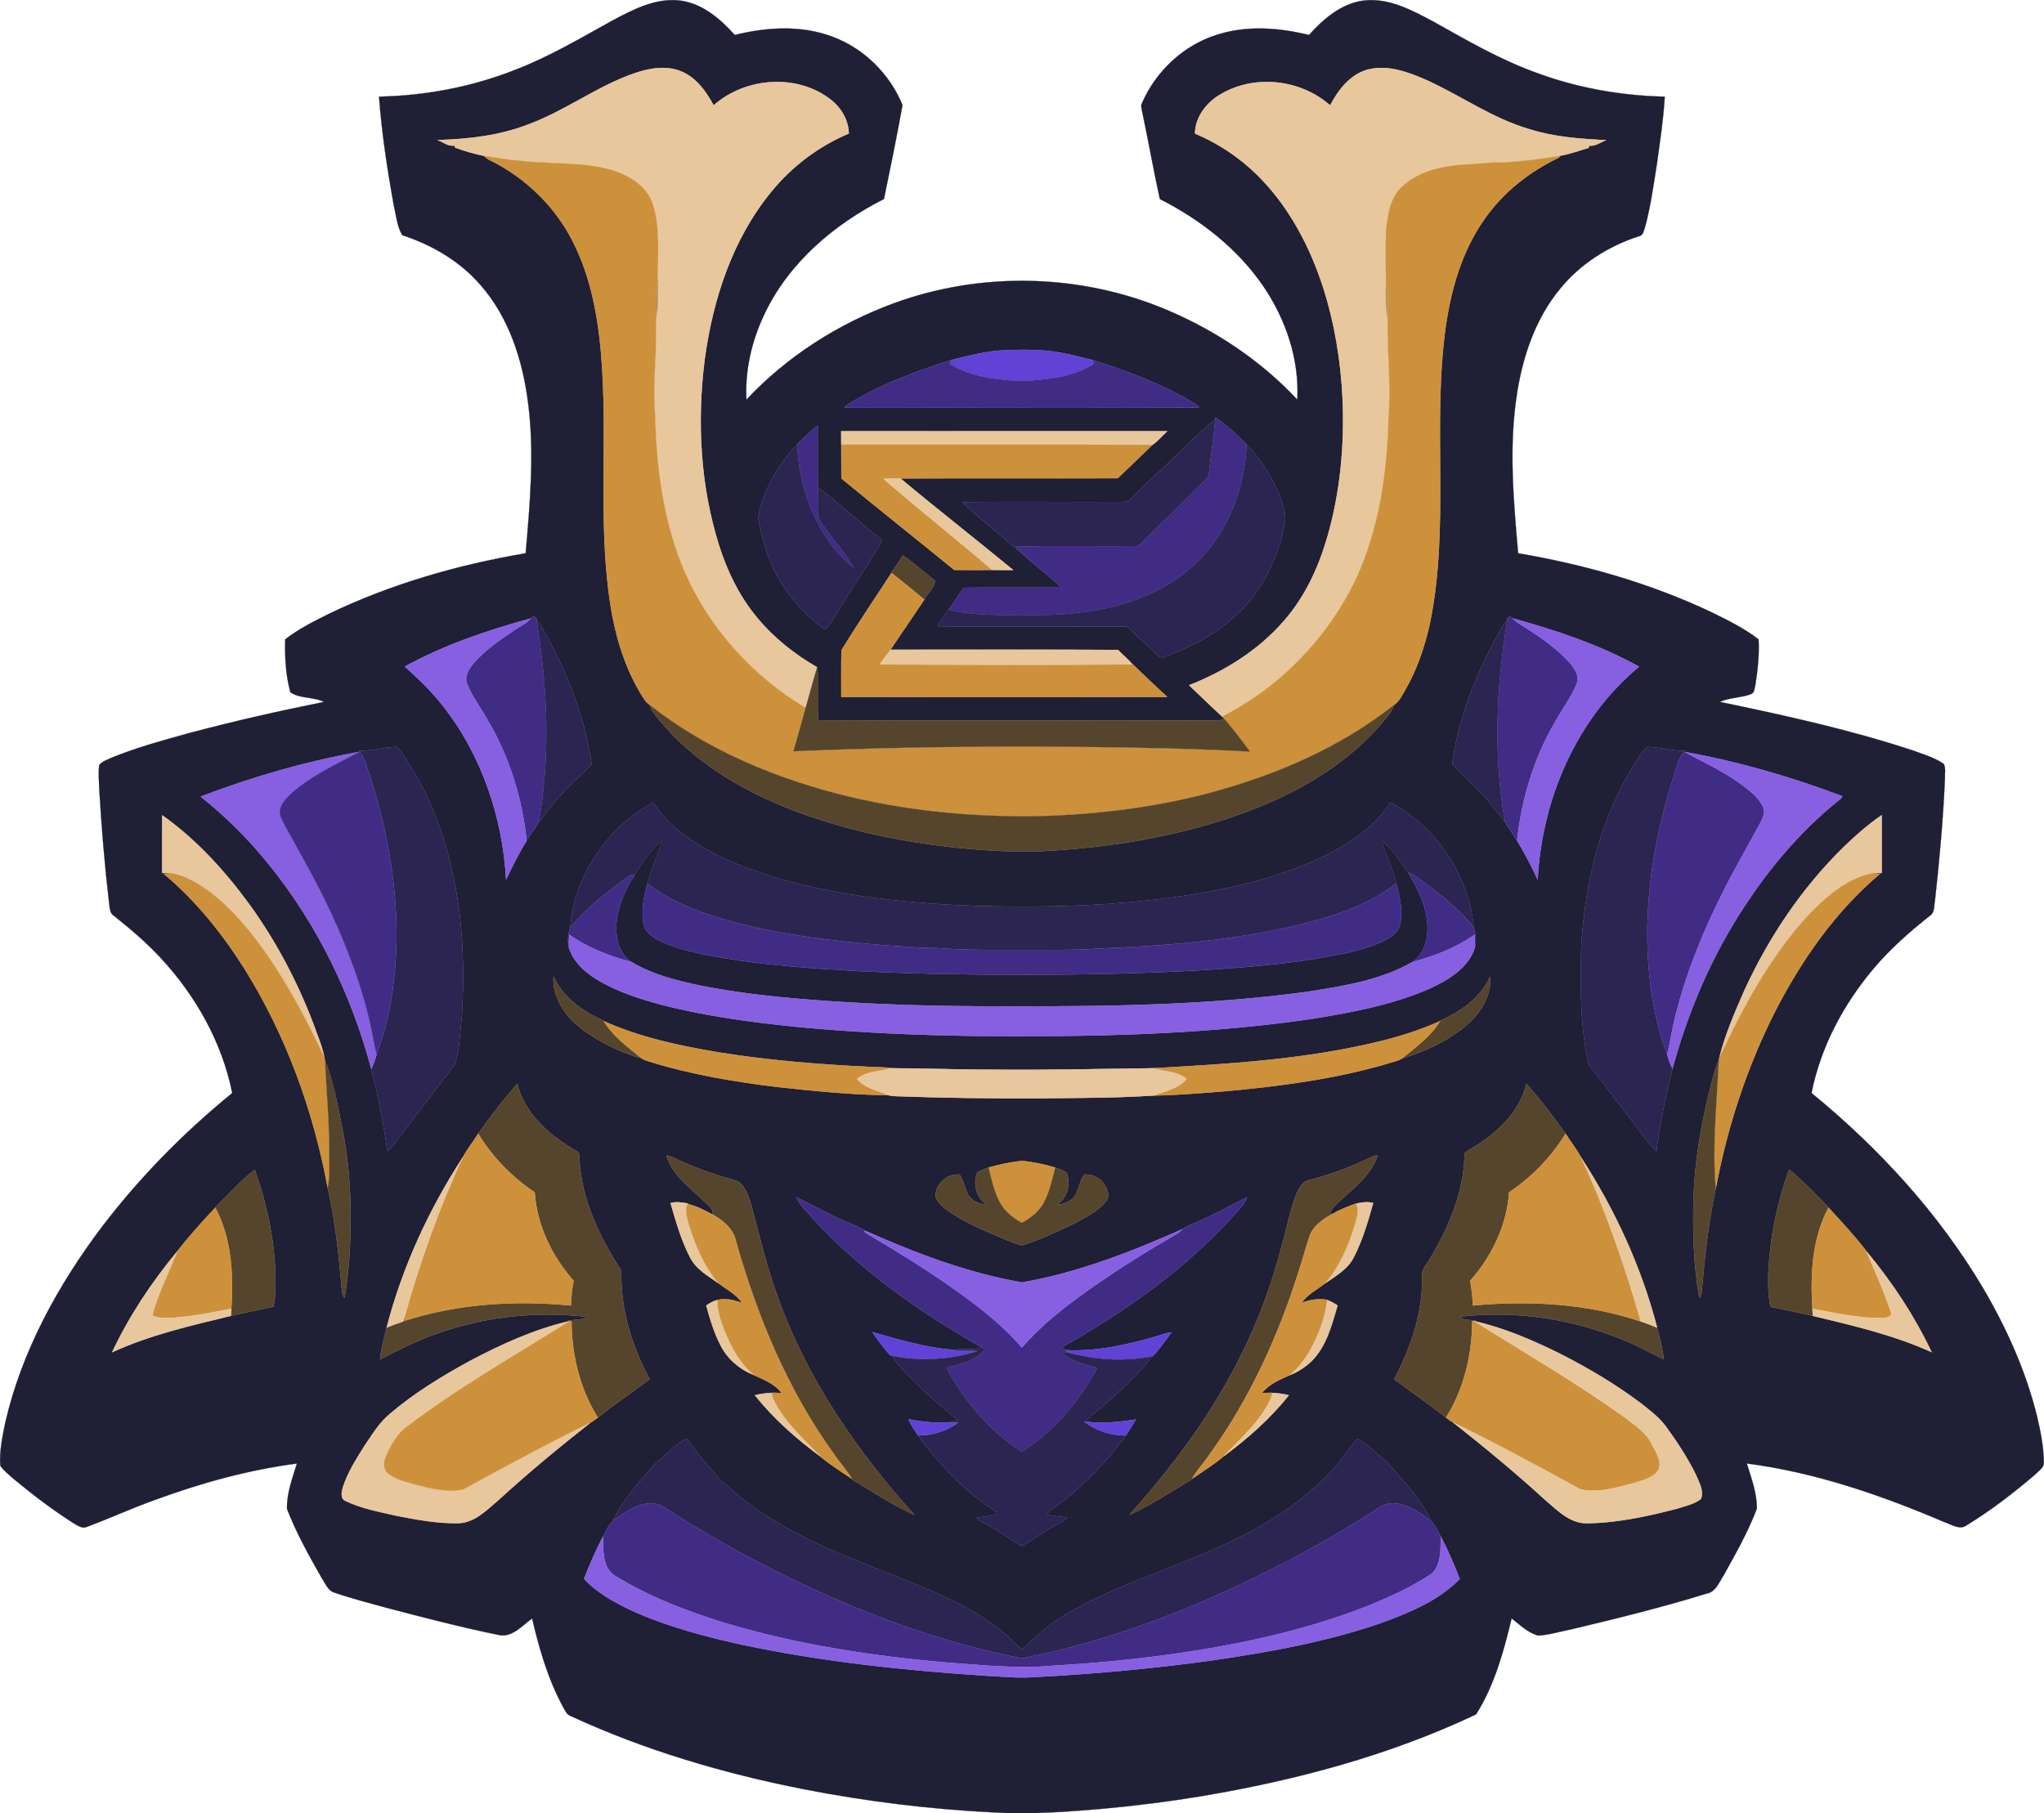 <?xml version="1.0" encoding="utf-8"?>
<!-- Generator: Adobe Illustrator 21.0.0, SVG Export Plug-In . SVG Version: 6.00 Build 0)  -->
<svg version="1.1" id="Layer_1" xmlns="http://www.w3.org/2000/svg" xmlns:xlink="http://www.w3.org/1999/xlink" x="0px" y="0px"
	 viewBox="0 0 994.072 882.082" style="enable-background:new 0 0 994.072 882.082;" xml:space="preserve">
<style type="text/css">
	.st0{fill:#1F1F35;stroke:#1F1F35;stroke-width:0.094;}
	.st1{fill:#E8C79C;stroke:#E8C79C;stroke-width:0.094;}
	.st2{fill:#CD913B;stroke:#CD913B;stroke-width:0.094;}
	.st3{fill:#B78D57;stroke:#B78D57;stroke-width:0.094;}
	.st4{fill:#B8905B;stroke:#B8905B;stroke-width:0.094;}
	.st5{fill:#6142D6;stroke:#6142D6;stroke-width:0.094;}
	.st6{fill:#412C85;stroke:#412C85;stroke-width:0.094;}
	.st7{fill:#2C2451;stroke:#2C2451;stroke-width:0.094;}
	.st8{fill:#56452D;stroke:#56452D;stroke-width:0.094;}
	.st9{fill:#875FE1;stroke:#875FE1;stroke-width:0.094;}
</style>
<path class="st0" d="M297.981,9.902c9.86-5.22,20.51-10.8,32.03-9.72c11.15,1.12,20.15,8.81,27.35,16.83
	c15.58-3.86,32.49-4.9,47.73,0.93c15.24,5.72,27.73,18.16,33.83,33.2c-2.75,15.25-5.87,30.49-9.01,45.67
	c-24.3,12.3-46.33,31.04-58.13,55.99c-6.13,12.91-9.53,27.27-8.76,41.59c19.69-20.99,44.61-36.9,71.57-46.82
	c42.54-15.64,90.92-14.52,132.68,3.09c23.88,10.05,45.95,24.77,63.66,43.74c1.03-19.5-5.52-38.91-16.39-54.95
	c-12.55-18.48-30.69-32.58-50.47-42.63c-3.11-14.18-5.62-28.51-8.63-42.72c-0.17-1.24-0.74-2.6-0.11-3.8
	c6.76-15.65,20.31-28.42,36.7-33.45c14.44-4.62,30.04-3.39,44.57,0.16c7.19-8,16.16-15.68,27.28-16.82
	c11.85-1.13,22.75,4.75,32.87,10.12c16.04,8.95,31.99,18.31,49.3,24.66c20.28,7.68,41.91,11.56,63.58,12.05
	c-0.64,11.06-2.34,22.02-3.85,32.99c-1.59,10.03-2.97,20.12-5.58,29.95c-0.69,1.81-0.87,4.64-3.25,5
	c-14.82,4.82-28.53,13.52-38.36,25.69c-11.74,14.28-17.87,32.31-20.74,50.36c-4.16,25.89-1.79,52.18,0.47,78.13
	c32.37,5.47,64.27,14.59,94,28.64c7.91,3.9,15.93,7.8,22.94,13.23c0.41,7.43-0.42,14.89-1.56,22.22c-0.45,1.51-0.32,3.71-2.04,4.41
	c-4.92,1.87-10.41,1.63-15.24,3.79c31.82,6.62,63.67,13.6,94.54,23.85c4.91,1.85,10.12,3.31,14.43,6.39
	c1.01,2.24,0.37,4.91,0.5,7.33c-0.88,19.7-2.64,39.36-4.83,58.96c-0.55,2.55,0.02,5.92-2.52,7.54c-9.81,7.78-19.28,16.08-27.36,25.7
	c-14.65,17.34-25.72,38.15-30.16,60.5c32.71,26.77,61.79,58.45,83.42,94.89c11.39,19.38,20.73,40.13,26.16,62
	c1.76,7.37,3.26,14.88,3.39,22.49c0.37,2.74-2.37,4.25-3.97,6c-10.51,9.02-21.55,17.52-33.36,24.78c-3.47,2.71-7.46-0.25-10.95-1.39
	c-30.8-13.15-62.81-24.22-96.16-28.55c2.21,7.16,4.97,14.44,4.86,22.02c-4.28,11.3-10.29,21.88-16.15,32.42
	c-2.24,3.38-3.8,8.12-8.35,8.87c-21.73,6.74-43.85,12.14-65.96,17.42c-5.3,1.01-10.51,2.7-15.91,2.99
	c-5.03-1.41-8.86-5.23-12.87-8.37c-3.87,16.13-8.36,32.57-17.31,46.71c-42.28,20.01-87.94,32.15-133.96,39.84
	c-15.56,2.58-31.22,4.54-46.92,6c-17.65,1.51-35.39,2.87-53.1,1.87c-31.18-1.52-62.25-5.33-92.89-11.3
	c-39.02-7.68-77.5-18.97-113.64-35.72c-1.93-0.69-2.54-2.84-3.57-4.39c-7.23-13.42-11.57-28.2-14.98-42.99
	c-4.94,3.51-9.93,9.76-16.69,7.95c-18.19-3.71-36.17-8.42-54.12-13.12c-8.36-2.33-16.79-4.45-25-7.27c-3.5-0.83-4.71-4.58-6.54-7.22
	c-6.18-10.91-12.39-21.92-16.88-33.64c-0.16-7.6,2.63-14.89,4.84-22.06c-23.54,3.09-46.55,9.45-68.8,17.63
	c-11.21,3.99-22.04,8.97-33.19,13.12c-2.54,1.24-4.88-0.76-7-1.92c-10.06-6.47-19.62-13.71-28.8-21.35c-2.28-2-4.72-3.91-6.47-6.39
	c-0.52-7.03,1.01-14.05,2.39-20.91c8.03-34.92,25.66-66.96,47.1-95.4c18.39-24.1,39.81-45.86,63.3-65
	c-4.92-24.67-17.81-47.45-34.87-65.8c-6.92-7.47-14.7-14.07-22.65-20.41c-2.27-1.36-1.99-4.2-2.39-6.45
	c-2.13-18.25-3.67-36.57-4.74-54.91c-0.13-3.97-0.53-7.97-0.05-11.92c1.43-1.94,3.98-2.62,6.06-3.65
	c11.93-4.85,24.37-8.29,36.76-11.71c21.98-5.9,44.19-10.91,66.49-15.41c-5.11-2.58-11.61-1.47-16.33-4.67
	c-2.27-8.33-2.78-17.16-2.51-25.77c6.4-5.01,13.73-8.64,20.95-12.27c30.28-14.62,62.9-23.98,95.99-29.61
	c2.08-24.29,4.34-48.81,1.18-73.1c-2.62-20.68-9.25-41.65-23.26-57.51c-9.97-11.53-23.55-19.4-37.92-24.11
	c-2.62-4.37-2.98-9.72-4.18-14.6c-3.11-17.48-5.84-35.07-7.14-52.79c22.74-0.5,45.43-4.78,66.58-13.2
	C267.381,27.462,282.581,18.422,297.981,9.902 M308.921,35.502c-18.27,6.23-33.82,18.31-51.9,24.99
	c-14.07,5.5-29.24,7.19-44.23,7.63c2.69,1,5.22,3.22,8.24,2.67c0.08,0.26,0.25,0.78,0.33,1.04c4.51,1.62,9.13,2.98,13.82,3.97
	c0.6,0.45,1.79,1.35,2.39,1.79c18.36,8.83,33.68,23.93,42.25,42.46c8.86,18.68,11.84,39.48,13.06,59.93
	c2.43,39.67-2.31,79.8,4.82,119.14c2.76,14.57,7.62,28.93,15.81,41.38c0.64,0.98,1.55,1.73,2.47,2.44c0.64,2.71,2.63,4.74,4.29,6.87
	c18.41,22.66,44.85,37.23,72.04,46.8c22.82,7.99,46.66,12.84,70.66,15.53c16.63,1.75,33.38,2.8,50.09,1.57
	c25.3-1.65,50.53-5.62,74.9-12.72c30.42-8.89,60.5-23.02,82.07-46.86c2.84-3.55,6.49-6.76,7.95-11.19c2.45-1.66,3.7-4.43,5.19-6.88
	c5.93-10.2,9.79-21.5,12.29-33c9.7-47.49,0.97-96.31,7.65-144.1c2.6-18.34,7.92-36.72,18.63-52.05
	c9.09-13.21,22.07-23.44,36.5-30.28l0.51-0.83c4.73-0.92,9.31-2.46,13.9-3.91c0.08-0.26,0.23-0.77,0.3-1.03
	c3.02,0.39,5.51-1.76,8.25-2.68c-12.54-0.61-25.23-1.5-37.28-5.32c-17.88-5.14-33.15-16.15-49.92-23.8
	c-8.86-3.9-18.72-7.65-28.51-5.29c-8.75,2.21-14.59,9.87-18.6,17.48c-14.27-12.64-36.67-15.21-53.16-5.46
	c-6.86,3.96-12.49,10.99-12.56,19.2c12.44,5.2,23.73,13.07,32.95,22.91c13.71,14.54,23.1,32.69,29.25,51.59
	c5.67,17.62,8.7,36.04,9.56,54.51c1.01,22.92-1.17,46.11-7.68,68.16c-4.3,14.55-10.91,28.66-21.04,40.1
	c-12.29,14.13-28.62,24.25-45.92,31.08c5.34,5.1,10.67,10.21,16.05,15.26c0.34,0.33,1,1,1.33,1.34c-1.88,0.33-3.77,0.6-5.67,0.55
	c-64.06-0.16-128.13,0.16-192.19-0.15c-0.3-8.75,0.12-17.51-0.23-26.26l-0.17,0.52c-10.94-6.3-21.01-14.25-29.08-24.01
	c-8.65-10.29-14.6-22.58-18.65-35.33c-9.13-29.01-10.77-60.08-7-90.15c3.93-29.32,13.48-58.78,32.48-81.91
	c10.03-12.28,23.02-22.1,37.65-28.25c-0.14-6.39-3.56-12.3-8.47-16.25c-16.41-13.08-41.81-11.18-57.28,2.54
	c-3.51-6.55-8.13-13.09-15.11-16.23C324.661,31.672,316.251,33.022,308.921,35.502 M462.691,175.092
	c-17.55,5.57-35.02,12.06-50.72,21.83c-0.32,0.32-0.97,0.96-1.29,1.28c5.76,0.36,11.55,0.08,17.33,0.16
	c51.77-0.11,103.55,0.23,155.32-0.16c-0.46-0.41-1.37-1.22-1.83-1.63c-15.6-9.5-32.8-15.97-50.15-21.47
	c-4.79-0.98-9.47-2.47-14.29-3.29c-9.23-1.89-18.71-1.78-28.07-1.49C480.031,170.652,471.361,173.022,462.691,175.092
	 M591.091,203.062l-0.08,0.89c-8.9,7.43-17.12,15.66-25.38,23.79c-5.67,4.61-10.61,10-15.88,15.03c-0.94,1.15-2.45,1.36-3.83,1.37
	c-25.99,0.14-51.99-0.23-77.97,0.14c7.96,7.62,16.83,14.27,24.95,21.73l0.65-0.05c7,7.13,15.41,12.79,22.52,19.85
	c-15.7,0.05-31.4-0.15-47.08,0.08c-3,3.15-5.02,7.13-7.57,10.65l-0.25-0.07c-1.39,2.95-3.76,5.28-5.21,8.19
	c30.34,0.28,60.69-0.05,91.03,0.19c1.88,0.01,3.02,1.76,4.3,2.89c3.18,3.5,7.13,6.16,10.33,9.64c1.27,1.22,2.71,3.21,4.71,2.12
	c13.33-4.79,26.25-11.58,36.37-21.66c12.17-11.9,19.67-28.05,22.29-44.78c0.39-3.21-0.81-6.32-1.67-9.36
	c-3.62-10.31-9.59-19.67-17.04-27.62C601.581,211.342,596.621,206.812,591.091,203.062 M387.681,216.082
	c-8,8.53-14.28,18.73-17.73,29.94c-0.75,2.61-1.49,5.36-0.86,8.08c1.57,8.02,3.87,15.95,7.49,23.29
	c5.57,11.49,14.22,21.32,24.52,28.81c2.69-1.75,3.87-4.88,5.55-7.47c6.85-11.1,14.09-21.95,20.94-33.06
	c0.58-1.06,2.02-2.69,0.44-3.61c-10.16-8.28-19.87-17.12-30.26-25.1c-0.11-9.96,0.01-19.92-0.06-29.88
	C394.071,209.732,390.831,212.882,387.681,216.082 M409.101,209.752c-0.01,2.18,0,4.36,0.03,6.54c0.05,5.48-0.01,10.97,0.04,16.45
	c18.2,14.97,36.65,29.62,54.91,44.51c6.13,0.07,12.27,0.08,18.4-0.01c3.43,0.09,6.86,0.06,10.29,0.06
	c-18.17-14.96-36.74-29.45-54.8-44.55c35.21-0.22,70.42,0.03,105.63-0.12c5.63-5.41,11.32-10.76,16.89-16.23
	c2.66-1.89,4.8-4.43,7.2-6.64C514.831,209.722,461.961,209.742,409.101,209.752 M439.151,270.172c-1.88,2.81-3.71,5.66-5.75,8.37
	l0.17,0.14c-8.14,12.52-16.59,24.88-24.34,37.64c-0.2,7.57-0.04,15.15-0.09,22.73c52.86,0.04,105.71,0.03,158.56,0
	c-5.59-5.14-11.12-10.36-16.55-15.67l-0.35-0.19c-2.16-2.55-4.79-4.64-7.08-7.05c-36.88-0.2-73.76-0.04-110.64-0.09
	c5.52-8.11,10.95-16.28,16.47-24.39c1.54-3.08,5.05-5.77,5.14-9.21C449.521,278.362,444.571,273.922,439.151,270.172
	 M258.321,300.782c-21.17,5.78-42.16,12.89-61.45,23.46c6.43,5.84,12.81,11.82,18.17,18.71c19.11,24.04,29.4,54.47,31.09,84.98
	c3.03-6.48,6.22-12.89,10.02-18.95c1.84-3.07,4.04-5.9,5.86-8.97c4.41-5.85,8.95-11.64,14.16-16.81c3.71-3.97,8.03-7.31,11.54-11.46
	c-2.86-21.33-10.74-41.7-20.79-60.62c-2.04-3.03-3.19-6.71-5.91-9.23C261.441,300.142,259.181,299.312,258.321,300.782
	 M732.981,301.872c-2.92,2.69-4.13,6.67-6.32,9.92c-9.79,18.78-17.66,38.9-20.44,60.01c5.75,5.93,12,11.4,17.44,17.65
	c2.85,3.46,5.58,7.03,8.32,10.59c1.82,3.05,3.99,5.89,5.83,8.94c3.79,6.1,7.06,12.5,10.02,19.04
	c2.02-39.15,18.76-78.42,49.32-103.72c-19.3-10.66-40.37-17.71-61.55-23.54C734.641,299.372,732.541,300.062,732.981,301.872
	 M174.311,365.222l0.52,0.52c-26.38,4.73-52.22,12.21-77.24,21.76c12.2,9.68,23.29,20.75,33.05,32.89
	c23.61,29.09,40.28,63.51,49.94,99.64c3.3,13.17,6.03,26.53,7.77,40.02c2.9-2.34,4.77-5.62,7.15-8.42
	c8.56-11.4,17.32-22.65,25.92-34.01c2.17-7.6,2.26-15.65,3.23-23.46c1.45-25.37,0.44-51.14-6.06-75.81
	c-4.5-18.5-12.2-36.25-23.02-51.94c-0.82-1.13-1.65-2.28-2.78-3.11C186.591,363.522,180.531,365.332,174.311,365.222
	 M801.181,363.332c-2.09,1.6-3.35,3.98-4.82,6.11c-17.8,27.06-25.59,59.54-27.37,91.57c-0.54,18.92-0.5,38.13,3.53,56.68
	c6.32,7.99,12.3,16.25,18.62,24.26c4.79,6.02,8.9,12.7,14.46,18.04c1.71-13.5,4.53-26.9,7.78-40.05
	c6.78-24.97,16.69-49.15,30.13-71.29c13.83-22.7,30.9-43.72,51.85-60.22c0.17-0.27,0.53-0.81,0.71-1.08
	c-24.95-9.43-50.68-16.92-76.95-21.61l0.59-0.56C813.461,365.412,807.391,363.462,801.181,363.332 M277.291,451.272
	c-1.03,3.12-1.41,6.56-0.62,9.79c2.41,7.61,8.97,12.89,15.69,16.66c8.76,4.89,18.36,8.05,28.01,10.7
	c22.42,5.9,45.47,8.95,68.5,11.23c28.28,2.69,56.67,3.89,85.07,4.3c54.08,0.48,108.4-0.34,162.04-8.01
	c20.28-3.2,40.81-6.87,59.71-15.22c8.84-4.12,18.34-9.8,21.57-19.6c0.95-3.25,0.37-6.7-0.5-9.89c-2.32-25.37-18.09-49-40.6-60.91
	c-6.73,10.91-17.58,18.29-28.59,24.37c-18.68,9.52-39.04,15.29-59.6,19.05c-37.24,6.73-75.24,7.98-113,6.95
	c-32.41-1.2-65-4.44-96.3-13.32c-13.38-4.19-26.77-8.93-38.71-16.42c-8.72-5.23-16.73-11.93-22.18-20.61
	C295.351,402.252,279.371,425.912,277.291,451.272 M78.881,396.562c-0.05,9.37-0.03,18.75-0.02,28.13c1.4-0.02,2.82-0.13,4.22,0.08
	c-0.87,0.07-2.61,0.2-3.48,0.27c15.78,13.15,28.71,29.39,39.6,46.72c20.07,32.32,33.27,68.73,40.16,106.07
	c3.72,16.4,5.45,33.23,6.92,49.98c0.09,1.29,0.41,2.57,1.21,3.64c1.32-6.38,1.83-12.89,2.39-19.36c1.37-21.14,0.74-42.51-3.4-63.33
	c-2.2-11.07-4.26-22.33-8.38-32.86c-0.09-0.38-0.26-1.15-0.34-1.53c-1.12-5.72-3.54-11.12-5.45-16.61
	c-7.84-20.51-18.17-40.1-31.06-57.88C109.291,423.542,95.451,408.302,78.881,396.562 M896.771,411.902
	c-20.32,19.85-36.41,43.82-48.27,69.57c-4.72,10.7-9.44,21.55-12.29,32.9c-0.09,0.37-0.26,1.13-0.34,1.51
	c-2.05,4.43-3.01,9.25-4.29,13.94c-4.32,17.44-7.44,35.26-7.99,53.26c-0.44,16.15,0.05,32.4,2.82,48.36
	c0.76-0.85,1.16-1.84,1.2-2.97c1.45-16.76,3.23-33.56,6.8-50.01c5.57-30.1,15.22-59.51,29.09-86.82
	c12.86-24.91,29.25-48.47,50.85-66.59c-0.86-0.08-2.58-0.22-3.44-0.29c1.4-0.21,2.81-0.09,4.25-0.07
	c0.01-9.39,0.03-18.78-0.01-28.17C908.541,401.042,902.521,406.352,896.771,411.902 M269.181,474.982
	c-0.76,10.98,6.64,20.62,15.19,26.66c8.4,5.97,17.9,10.44,27.8,13.28c1.04,0.78,2.35,1.02,3.57,1.46
	c20.3,6.34,41.36,9.84,62.44,12.41c17.95,1.97,35.99,3.77,54.05,4.01c1.83,0.54,3.77,0.4,5.66,0.51c22.01,0.8,44.04,1.04,66.06,0.98
	c19-0.21,38.05-0.14,57.01-1.35c11.38-0.17,22.74-1.17,34.09-2.03c26.98-2.44,54.05-5.93,80.1-13.6c2.22-0.79,4.67-1.13,6.68-2.42
	c11.42-3.37,22.52-8.62,31.65-16.37c6.73-5.8,12-14.36,11.27-23.52c-4.57,10.25-14.25,17-24.21,21.43l-0.16,0.27
	c-9.28,4.18-19,7.29-28.86,9.74c-36.3,8.94-73.79,11.14-110.96,13.2c-26.18,0.33-52.39,0.99-78.59,0.67
	c-16.2,0.06-32.41-0.66-48.59-0.67c-3.43-0.64-6.94-0.46-10.39-0.68c-24.81-1.13-49.61-3.19-74.13-7.15
	c-18.85-3.18-37.77-7.24-55.28-15.12l-0.16-0.27C283.421,492.012,273.811,485.222,269.181,474.982 M232.541,551.452
	c-2.37,3.89-5.3,7.44-7.45,11.46c-16.53,25.47-29.43,53.47-37.07,82.91c-1.22,5.13-2.75,10.24-3.2,15.53
	c9.76-5.06,19.61-10.09,30.14-13.43c22.71-7.78,47.15-10.08,70.97-7.26c-3.09,1.48-6.62,1.18-9.91,1.87l1.01,0.1
	c-17.19,3.97-33.38,11.37-48.91,19.61c-13.5,7.41-26.76,15.48-38.49,25.52c-5.21,4.25-8.64,10.12-12.39,15.6
	c-4.03,6.42-8.2,12.93-10.51,20.21c-0.59,2.14-1.33,5.45,1.29,6.56c7.78,3.76,16.4,5.27,24.75,7.22c9.97,1.92,20.07,3.85,30.28,3.61
	c7.99-0.27,13.77-6.55,19.49-11.35c14.39-13.19,29.46-25.6,44.77-37.68c1.24-0.62,2.3-1.54,3.44-2.31
	c8.12-6.62,16.94-12.32,25.23-18.71c-8.72-16.13-14.3-34.26-13.78-52.72c-10.11-15.74-18.82-33.25-20.24-52.18
	c-0.43-2.06,0.69-5.16-1.77-6.19c-12.65-7.29-25.04-17.84-28.58-32.63C244.751,534.872,238.581,543.122,232.541,551.452
	 M742.321,527.182c-3.27,14.07-14.74,24.38-26.69,31.5c-1.22,0.97-3.59,1.41-3.42,3.38c-0.31,17.82-7.57,34.69-16.51,49.8
	c-1.37,2.7-4.14,4.95-4.08,8.16c0.56,17.88-5.36,35.29-13.63,50.92c8.37,6.27,17.05,12.14,25.23,18.67c1.09,0.76,2.17,1.68,3.4,2.3
	c15.33,12.08,30.41,24.51,44.81,37.71c5.95,5.05,12.13,11.61,20.58,11.38c14.87-0.21,29.53-3.44,43.86-7.18
	c3.85-1.27,8.09-2.1,11.34-4.64c1.63-4-1-8.22-2.47-11.9c-3.99-8.05-8.92-15.59-14.17-22.86c-3.33-4.67-7.94-8.17-12.39-11.68
	c-12.39-9.34-25.8-17.27-39.61-24.29c-13.32-6.59-27.13-12.52-41.67-15.82l1-0.1c-2.55-0.8-6.03,0.15-7.9-2.03
	c25.76-2.92,52.18,0.55,76.3,10.07c7.97,2.86,15.31,7.09,22.9,10.75c-0.59-5.26-1.99-10.37-3.27-15.49
	c-7.6-29.43-20.52-57.41-37.03-82.87c-2.16-4.05-5.11-7.62-7.49-11.53C755.361,543.102,749.171,534.862,742.321,527.182
	 M324.001,562.042c2.93,9.61,11.54,15.82,18.56,22.43c1.65,1.8,4.57,3.47,3.97,6.33c-3.83-2.08-7.78-4.11-12.05-5.12l0.12-0.27
	c-2.82-0.36-5.68-1.04-8.49-0.16c2.57,8.91,5.11,17.93,9.39,26.21c2.87,5.96,8.9,9.24,14.09,12.9c3.87,2.98,8.47,5.28,11.33,9.4
	c-3.86-1.26-8.06-2.5-12.1-1.35c-1.97,0.47-3.71,1.52-5.36,2.66c1.83,6.63,3.81,13.3,7,19.43c3.32,6.58,9.25,11.63,16.04,14.37
	c4.9,2.22,10.27,4.31,13.64,8.74c-1.55-0.03-3.09-0.06-4.63-0.11c0.09,0.67,0.26,2.01,0.35,2.68c-0.14-0.66-0.41-1.98-0.54-2.64
	c-2.75,0.17-5.49,0.51-8.16,1.18c9.01,11.43,20.09,21.1,31.74,29.76c4.8,4.06,10.2,7.39,15.39,10.94l0.21,0.36
	c10.01,5.88,19.68,12.5,30.33,17.22c-28.01-30.96-52.21-66.1-66.36-105.62c-5.47-14.64-8.98-29.89-12.99-44.96
	c-1.44-4.3-2.73-9.45-6.87-11.93c-8.83-2.46-17.61-5.23-25.97-9.05C329.751,564.322,327.121,562.442,324.001,562.042
	 M666.201,563.192c-9.35,4.51-19.12,8.19-29.18,10.77c-3.96,0.68-5.7,4.75-7.05,8.06c-2.7,7.48-4.18,15.34-6.34,22.99
	c-4.74,18.55-11.31,36.65-19.88,53.78c-14.06,28.69-33.33,54.51-54.61,78.21c10.64-4.74,20.31-11.36,30.35-17.21l0.23-0.4
	c5.17-3.54,10.55-6.86,15.34-10.91c11.65-8.65,22.72-18.34,31.74-29.76c-2.68-0.68-5.43-1.01-8.18-1.18
	c-0.13,0.66-0.38,1.98-0.51,2.64c0.08-0.66,0.24-2,0.31-2.67c-1.57,0.04-3.13,0.07-4.69,0.09c3.52-4.34,8.78-6.54,13.74-8.73
	c3.88-1.55,7.42-3.91,10.45-6.78c7.23-7.21,9.78-17.52,12.59-27.02c-1.56-1.09-3.25-1.99-5.01-2.69l0.01-0.05
	c-4.22-0.86-8.47-0.01-12.45,1.42c2.84-4.13,7.46-6.4,11.32-9.4c5.18-3.65,11.19-6.93,14.07-12.86c4.29-8.29,6.84-17.33,9.39-26.26
	c-2.79-0.79-5.65-0.31-8.41,0.29c-4.12,1.34-8.11,3.06-11.86,5.22c-1.03-2.03,1.13-3.47,2.29-4.81
	c7.38-7.22,16.82-13.52,20.13-23.78C668.621,561.962,667.391,562.672,666.201,563.192 M480.761,567.962
	c-1.86,0.7-3.79,1.27-5.47,2.34c-2.28,5.5-0.58,12.6,4.73,15.76c-3.56-0.29-7.41-1.75-9.22-5.02c-1.66-3.11-2.07-6.75-4.1-9.68
	c-6.08-0.65-11.79,4.65-11.77,10.67c0.9,2.79,3.2,4.83,5.49,6.53c7.72,5.53,16.48,9.34,25.19,13.02c3.74,1.48,7.4,3.29,11.34,4.24
	c8.75-2.62,17.07-6.65,25.33-10.54c5.62-3.11,11.87-5.94,15.8-11.24c1.93-2.52,0.44-5.78-1.11-8.06c-2.07-3.2-5.93-4.86-9.67-4.64
	c-1.94,2.76-2.47,6.15-3.85,9.17c-1.65,3.6-5.77,5.26-9.5,5.54c5.25-3.23,7-10.21,4.74-15.75c-1.7-1.06-3.63-1.65-5.48-2.35
	c-5.28-1.56-10.71-2.73-16.2-3.22C491.511,565.252,486.071,566.442,480.761,567.962 M104.651,587.352l0.06,0.11
	c-6.44,6.86-12.83,13.85-18.56,21.31c-12.45,15-23.32,31.42-31.66,49.06c18.38-8.45,38.23-12.98,57.81-17.72
	c6.87-1.55,13.76-3.01,20.66-4.41c1.09-4.48,1.02-9.13,1.03-13.7c-0.26-18.08-4.03-36.02-10.08-53.03
	C116.941,574.432,110.921,581.092,104.651,587.352 M870.101,568.892c-4.12,11.4-7.06,23.23-8.76,35.22
	c-1.21,10.45-2.33,21.19-0.33,31.6c6.9,1.4,13.79,2.84,20.66,4.41c19.58,4.7,39.39,9.3,57.79,17.67
	c-8.36-17.61-19.19-34.03-31.64-49c-5.69-7.5-12.17-14.41-18.53-21.35l0.04-0.07C883.091,581.042,876.971,574.532,870.101,568.892
	 M387.281,582.402c1.52,3.89,4.93,6.62,7.47,9.84c23.52,25.73,52.4,45.98,82.59,63.14c-4.41,1.63-9.12,0.55-13.65,1.25
	c-13.5-1.05-26.52-4.96-39.47-8.62c2.7,3.86,5.46,7.69,8.63,11.18c0.28,0.11,0.82,0.32,1.1,0.43c3.39,6.16,9.1,10.57,13.84,15.65
	c5.88,5.26,11.72,10.58,17.97,15.41c-1.32,0.41-2.62,0.83-3.92,1.26c-6.68,0.37-13.39-0.22-19.93-1.57c0.9,2.94,3.06,5.24,4.49,7.92
	c10.38,14.21,22.83,27.18,37.63,36.84c0.21,0.39,0.64,1.15,0.86,1.54c-3.26,0.91-6.64,1.16-9.98,1.55c1.65,2.14,4.46,2.84,6.65,4.31
	c5.33,2.89,10.16,6.61,15.43,9.6c5.83-3.47,11.33-7.49,17.32-10.7c1.62-1.04,3.66-1.62,4.79-3.28c-3.35-0.35-6.71-0.59-9.98-1.42
	c1.69-2.83,4.95-4.1,7.41-6.13c11.83-9.21,22.24-20.19,31.06-32.3c1.55-2.63,3.29-5.14,4.82-7.78c-8.2,1.13-16.53,2.25-24.78,0.93
	c7.79-6.75,15.88-13.22,23.03-20.67c3.37-3.42,6.89-6.8,9.38-10.95l0.68-0.11c3.27-3.69,6.24-7.64,9.06-11.68
	c-3.03,0.37-5.84,1.63-8.77,2.42c-13.81,3.94-28.1,7.03-42.55,6.33c-0.73-0.52-1.54-0.93-2.4-1.22
	c30.31-16.86,59.04-37.26,82.68-62.79c2.65-3.41,6.36-6.26,7.88-10.37c-8.58,4.06-16.79,8.93-25.62,12.49
	c-1.93,0.86-4.08,1.41-5.66,2.89c-25.15,11.19-51.11,21.31-78.33,26.05c-26.61-4.64-52.07-14.34-76.64-25.33l-0.07-0.23
	c-3.03-1.63-6.21-2.92-9.37-4.25C402.841,590.592,395.241,586.122,387.281,582.402 M319.261,711.402
	c-8.01,8.78-16.07,17.86-21.4,28.57c-1.99,2.12-3.29,4.81-4.55,7.41c-3.59,6.64-6.51,13.62-9.27,20.63
	c6.24,6.78,14.49,11.31,22.71,15.25c17.28,7.88,35.73,12.78,54.23,16.84c39.04,8.28,78.82,12.45,118.6,15.09
	c7.79,0.37,15.6,1.22,23.4,0.64c28.91-1.5,57.77-4.13,86.45-8.11c28.73-4.19,57.53-9.35,84.94-19.18
	c12.79-4.84,25.87-10.5,35.55-20.45c-2.72-7.08-5.7-14.07-9.29-20.74c-1.26-2.57-2.53-5.24-4.48-7.35
	c-5.19-10.83-13.53-19.74-21.43-28.63c-4.86-3.9-9.11-8.69-14.68-11.6c-6.41,8.26-12.44,17.07-20.62,23.7
	c-18.43,16.85-41.5,27.39-64.44,36.59c-18.91,7.74-38.42,14.39-56.05,24.9c-8.13,4.69-15.18,10.98-21.95,17.42
	c-2.99-2.47-5.45-5.51-8.56-7.83c-12.97-11.09-28.78-18.06-44.42-24.49c-22.42-9.12-45.46-17.17-66.31-29.65
	c-9.91-5.77-19-12.86-27.39-20.66c-5.93-6.25-11.19-13.06-16.33-19.96C328.321,702.602,324.141,707.522,319.261,711.402z"/>
<path class="st1" d="M308.921,35.502c7.33-2.48,15.74-3.83,23.03-0.49c6.98,3.14,11.6,9.68,15.11,16.23
	c15.47-13.72,40.87-15.62,57.28-2.54c4.91,3.95,8.33,9.86,8.47,16.25c-14.63,6.15-27.62,15.97-37.65,28.25
	c-19,23.13-28.55,52.59-32.48,81.91c-3.77,30.07-2.13,61.14,7,90.15c4.05,12.75,10,25.04,18.65,35.33
	c8.07,9.76,18.14,17.71,29.08,24.01c-2.02,6.52-3.7,13.15-5.58,19.71c-25.38-15.03-46.13-37.94-58.3-64.83
	c-10.57-24.01-14.25-50.47-14.88-76.5c-0.66-9.29-0.5-18.6,0.06-27.88c0.48-6.9,0.06-13.81,0.47-20.71
	c1.13-6.15,0.8-12.42,0.75-18.63c-0.13-12.12,1.29-24.59-2.43-36.33c-2.78-8.96-11.71-14.19-20.17-16.79
	c-14.77-4.08-30.27-2.69-45.34-4.54c-5.66-0.27-11.19-1.64-16.81-2.3c-4.69-0.99-9.31-2.35-13.82-3.97
	c-0.08-0.26-0.25-0.78-0.33-1.04c-3.02,0.55-5.55-1.67-8.24-2.67c14.99-0.44,30.16-2.13,44.23-7.63
	C275.101,53.812,290.651,41.732,308.921,35.502z"/>
<path class="st1" d="M665.491,33.772c9.79-2.36,19.65,1.39,28.51,5.29c16.77,7.65,32.04,18.66,49.92,23.8
	c12.05,3.82,24.74,4.71,37.28,5.32c-2.74,0.92-5.23,3.07-8.25,2.68c-0.07,0.26-0.22,0.77-0.3,1.03c-4.59,1.45-9.17,2.99-13.9,3.91
	c-9.2,1.52-18.45,2.75-27.76,3.25c-6.71-0.3-13.34,0.94-20.03,1.06c-10.17,0.88-20.85,3.21-28.62,10.28
	c-6.3,5.27-7.35,13.97-8.27,21.61c-0.23,8.24-0.17,16.48-0.04,24.72c-0.09,6.19-0.35,12.44,0.83,18.56
	c-0.22,15.93,1.67,31.84,0.45,47.76c-0.66,26.78-4.53,54.06-15.85,78.57c-13.62,28.6-36.86,52.64-65.12,66.99
	c-5.38-5.05-10.71-10.16-16.05-15.26c17.3-6.83,33.63-16.95,45.92-31.08c10.13-11.44,16.74-25.55,21.04-40.1
	c6.51-22.05,8.69-45.24,7.68-68.16c-0.86-18.47-3.89-36.89-9.56-54.51c-6.15-18.9-15.54-37.05-29.25-51.59
	c-9.22-9.84-20.51-17.71-32.95-22.91c0.07-8.21,5.7-15.24,12.56-19.2c16.49-9.75,38.89-7.18,53.16,5.46
	C650.901,43.642,656.741,35.982,665.491,33.772z"/>
<path class="st2" d="M235.181,75.802c5.62,0.66,11.15,2.03,16.81,2.3c15.07,1.85,30.57,0.46,45.34,4.54
	c8.46,2.6,17.39,7.83,20.17,16.79c3.72,11.74,2.3,24.21,2.43,36.33c-1.2,6.13-1.31,12.43-0.75,18.63
	c-0.41,6.9,0.01,13.81-0.47,20.71c-0.56,9.28-0.72,18.59-0.06,27.88c0.63,26.03,4.31,52.49,14.88,76.5
	c12.17,26.89,32.92,49.8,58.3,64.83c-1.99,7.05-3.9,14.11-5.94,21.14c48.64-2.12,97.37-2.61,146.06-2.07
	c25.33,0.28,50.67,0.86,75.96,2.23c-3.92-5.34-7.96-10.62-12.24-15.67c-0.33-0.34-0.99-1.01-1.33-1.34
	c28.26-14.35,51.5-38.39,65.12-66.99c11.32-24.51,15.19-51.79,15.85-78.57c1.22-15.92-0.67-31.83-0.45-47.76
	c0.38-6.19,0.35-12.45-0.83-18.56c-0.13-8.24-0.19-16.48,0.04-24.72c0.92-7.64,1.97-16.34,8.27-21.61
	c7.77-7.07,18.45-9.4,28.62-10.28c6.69-0.12,13.32-1.36,20.03-1.06c9.31-0.5,18.56-1.73,27.76-3.25l-0.51,0.83
	c-14.43,6.84-27.41,17.07-36.5,30.28c-10.71,15.33-16.03,33.71-18.63,52.05c-6.68,47.79,2.05,96.61-7.65,144.1
	c-2.5,11.5-6.36,22.8-12.29,33c-1.49,2.45-2.74,5.22-5.19,6.88c-26.16,20.66-57.35,34.1-89.38,42.69
	c-24.69,6.62-50.16,9.94-75.65,11.15c-33.65,1.28-67.54-1.5-100.33-9.31c-34.63-8.42-68.49-22.33-96.64-44.53
	c-0.92-0.71-1.83-1.46-2.47-2.44c-8.19-12.45-13.05-26.81-15.81-41.38c-7.13-39.34-2.39-79.47-4.82-119.14
	c-1.22-20.45-4.2-41.25-13.06-59.93c-8.57-18.53-23.89-33.63-42.25-42.46C236.971,77.152,235.781,76.252,235.181,75.802z"/>
<path class="st3" d="M319.181,154.392c-0.56-6.2-0.45-12.5,0.75-18.63C319.981,141.972,320.311,148.242,319.181,154.392z"/>
<path class="st4" d="M674.031,136.722c1.18,6.11,1.21,12.37,0.83,18.56C673.681,149.162,673.941,142.912,674.031,136.722z"/>
<path class="st5" d="M462.691,175.092c8.67-2.07,17.34-4.44,26.3-4.77c9.36-0.29,18.84-0.4,28.07,1.49
	c4.82,0.82,9.5,2.31,14.29,3.29c0.16,0.45,0.48,1.36,0.64,1.82c-7.42,4.91-16.34,6.75-25.05,7.65c-6.93,0.86-13.97,0.78-20.89-0.12
	c-8.41-0.9-16.96-2.83-24.11-7.54C462.131,176.462,462.501,175.542,462.691,175.092z"/>
<path class="st6" d="M411.971,196.922c15.7-9.77,33.17-16.26,50.72-21.83c-0.19,0.45-0.56,1.37-0.75,1.82
	c7.15,4.71,15.7,6.64,24.11,7.54c6.92,0.9,13.96,0.98,20.89,0.12c8.71-0.9,17.63-2.74,25.05-7.65c-0.16-0.46-0.48-1.37-0.64-1.82
	c17.35,5.5,34.55,11.97,50.15,21.47c0.46,0.41,1.37,1.22,1.83,1.63c-51.77,0.39-103.55,0.05-155.32,0.16
	c-5.78-0.08-11.57,0.2-17.33-0.16C411.001,197.882,411.651,197.242,411.971,196.922z"/>
<path class="st6" d="M591.091,203.062c5.53,3.75,10.49,8.28,15.19,13.02c-0.8,18.75-6.98,37.65-19.21,52.1
	c-10.2,12.3-24.54,20.62-39.71,25.25c-15.63,4.75-32.12,6.08-48.39,5.71c-12.53,0.01-25.31,0.47-37.55-2.6
	c2.55-3.52,4.57-7.5,7.57-10.65c15.68-0.23,31.38-0.03,47.08-0.08c-7.11-7.06-15.52-12.72-22.52-19.85
	c19.48-0.74,39.01-0.02,58.5-0.35c1.52,0.17,2.54-1.03,3.56-1.94c10.15-10.18,20.47-20.2,30.66-30.34c1.82-1.57,1.69-4.13,2.05-6.3
	c0.81-7.7,2.04-15.36,2.69-23.08L591.091,203.062z"/>
<path class="st7" d="M565.631,227.742c8.26-8.13,16.48-16.36,25.38-23.79c-0.65,7.72-1.88,15.38-2.69,23.08
	c-0.36,2.17-0.23,4.73-2.05,6.3c-10.19,10.14-20.51,20.16-30.66,30.34c-1.02,0.91-2.04,2.11-3.56,1.94
	c-19.49,0.33-39.02-0.39-58.5,0.35l-0.65,0.05c-8.12-7.46-16.99-14.11-24.95-21.73c25.98-0.37,51.98,0,77.97-0.14
	c1.38-0.01,2.89-0.22,3.83-1.37C555.021,237.742,559.961,232.352,565.631,227.742z"/>
<path class="st6" d="M387.681,216.082c3.15-3.2,6.39-6.35,10.03-9c0.07,9.96-0.05,19.92,0.06,29.88c0.13,4.99-0.39,10.02,0.18,15
	c5.18,8.47,12.36,15.64,17.3,24.27c-10.33-7.88-17.26-19.54-21.9-31.52C389.961,235.552,388.081,225.842,387.681,216.082z"/>
<path class="st1" d="M409.101,209.752c52.86-0.01,105.73-0.03,158.59,0.01c-2.4,2.21-4.54,4.75-7.2,6.64
	c-50.45-0.23-100.91-0.02-151.36-0.11C409.101,214.112,409.091,211.932,409.101,209.752z"/>
<path class="st7" d="M369.951,246.022c3.45-11.21,9.73-21.41,17.73-29.94c0.4,9.76,2.28,19.47,5.67,28.63
	c4.64,11.98,11.57,23.64,21.9,31.52c-4.94-8.63-12.12-15.8-17.3-24.27c-0.57-4.98-0.05-10.01-0.18-15
	c10.39,7.98,20.1,16.82,30.26,25.1c1.58,0.92,0.14,2.55-0.44,3.61c-6.85,11.11-14.09,21.96-20.94,33.06
	c-1.68,2.59-2.86,5.72-5.55,7.47c-10.3-7.49-18.95-17.32-24.52-28.81c-3.62-7.34-5.92-15.27-7.49-23.29
	C368.461,251.382,369.201,248.632,369.951,246.022z"/>
<path class="st2" d="M409.131,216.292c50.45,0.09,100.91-0.12,151.36,0.11c-5.57,5.47-11.26,10.82-16.89,16.23
	c-35.21,0.15-70.42-0.1-105.63,0.12c-2.78,0.02-5.56,0.06-8.33,0.18c17.37,15.05,35.47,29.27,52.84,44.31
	c-6.13,0.09-12.27,0.08-18.4,0.01c-18.26-14.89-36.71-29.54-54.91-44.51C409.121,227.262,409.181,221.772,409.131,216.292z"/>
<path class="st7" d="M606.281,216.082c7.45,7.95,13.42,17.31,17.04,27.62c0.86,3.04,2.06,6.15,1.67,9.36
	c-2.62,16.73-10.12,32.88-22.29,44.78c-10.12,10.08-23.04,16.87-36.37,21.66c-2,1.09-3.44-0.9-4.71-2.12
	c-3.2-3.48-7.15-6.14-10.33-9.64c-1.28-1.13-2.42-2.88-4.3-2.89c-30.34-0.24-60.69,0.09-91.03-0.19c1.45-2.91,3.82-5.24,5.21-8.19
	l0.25,0.07c12.24,3.07,25.02,2.61,37.55,2.6c16.27,0.37,32.76-0.96,48.39-5.71c15.17-4.63,29.51-12.95,39.71-25.25
	C599.301,253.732,605.481,234.832,606.281,216.082z"/>
<path class="st1" d="M429.641,232.932c2.77-0.12,5.55-0.16,8.33-0.18c18.06,15.1,36.63,29.59,54.8,44.55
	c-3.43,0-6.86,0.03-10.29-0.06C465.111,262.202,447.011,247.982,429.641,232.932z"/>
<path class="st8" d="M439.151,270.172c5.42,3.75,10.37,8.19,15.54,12.28c-0.09,3.44-3.6,6.13-5.14,9.21
	c-5.27-4.4-10.61-8.71-15.98-12.98l-0.17-0.14C435.441,275.832,437.271,272.982,439.151,270.172z"/>
<path class="st2" d="M433.571,278.682c5.37,4.27,10.71,8.58,15.98,12.98c-5.52,8.11-10.95,16.28-16.47,24.39
	c-1.76,2.39-3.59,4.73-5.3,7.16c41.01,0.17,82.02,0.32,123.02-0.02l0.35,0.19c5.43,5.31,10.96,10.53,16.55,15.67
	c-52.85,0.03-105.7,0.04-158.56,0c0.05-7.58-0.11-15.16,0.09-22.73C416.981,303.562,425.431,291.202,433.571,278.682z"/>
<path class="st6" d="M258.321,300.782c0.86-1.47,3.12-0.64,2.69,1.11c5.22,32.39,6.83,65.69,1,98.12c-1.82,3.07-4.02,5.9-5.86,8.97
	c-2.23-20.94-8.58-41.51-19.51-59.57c-3.09-5.49-6.96-10.59-9.36-16.44c-1.86-4.05,1.06-8.06,3.62-10.99
	c5.64-6.15,12.52-10.99,19.44-15.58C253.011,304.552,256.091,303.222,258.321,300.782z"/>
<path class="st6" d="M732.981,301.872c-0.44-1.81,1.66-2.5,2.62-1.11c0.78,0.81,1.63,1.55,2.57,2.21
	c8.86,5.54,17.77,11.32,24.92,19.04c2.54,2.92,5.45,6.92,3.6,10.95c-2.85,6.75-7.41,12.61-10.86,19.05
	c-10.08,17.4-15.86,37.03-18.02,56.97c-1.84-3.05-4.01-5.89-5.83-8.94C726.101,367.602,727.711,334.272,732.981,301.872z"/>
<path class="st9" d="M196.871,324.242c19.29-10.57,40.28-17.68,61.45-23.46c-2.23,2.44-5.31,3.77-7.98,5.62
	c-6.92,4.59-13.8,9.43-19.44,15.58c-2.56,2.93-5.48,6.94-3.62,10.99c2.4,5.85,6.27,10.95,9.36,16.44
	c10.93,18.06,17.28,38.63,19.51,59.57c-3.8,6.06-6.99,12.47-10.02,18.95c-1.69-30.51-11.98-60.94-31.09-84.98
	C209.681,336.062,203.301,330.082,196.871,324.242z"/>
<path class="st9" d="M735.601,300.762c21.18,5.83,42.25,12.88,61.55,23.54c-30.56,25.3-47.3,64.57-49.32,103.72
	c-2.96-6.54-6.23-12.94-10.02-19.04c2.16-19.94,7.94-39.57,18.02-56.97c3.45-6.44,8.01-12.3,10.86-19.05
	c1.85-4.03-1.06-8.03-3.6-10.95c-7.15-7.72-16.06-13.5-24.92-19.04C737.231,302.312,736.381,301.572,735.601,300.762z"/>
<path class="st7" d="M261.011,301.892c2.72,2.52,3.87,6.2,5.91,9.23c10.05,18.92,17.93,39.29,20.79,60.62
	c-3.51,4.15-7.83,7.49-11.54,11.46c-5.21,5.17-9.75,10.96-14.16,16.81C267.841,367.582,266.231,334.282,261.011,301.892z"/>
<path class="st7" d="M726.661,311.792c2.19-3.25,3.4-7.23,6.32-9.92c-5.27,32.4-6.88,65.73-1,98.17c-2.74-3.56-5.47-7.13-8.32-10.59
	c-5.44-6.25-11.69-11.72-17.44-17.65C709.001,350.692,716.871,330.572,726.661,311.792z"/>
<path class="st1" d="M433.081,316.052c36.88,0.05,73.76-0.11,110.64,0.09c2.29,2.41,4.92,4.5,7.08,7.05
	c-41,0.34-82.01,0.19-123.02,0.02C429.491,320.782,431.321,318.442,433.081,316.052z"/>
<path class="st8" d="M397.411,324.602l0.17-0.52c0.35,8.75-0.07,17.51,0.23,26.26c64.06,0.31,128.13-0.01,192.19,0.15
	c1.9,0.05,3.79-0.22,5.67-0.55c4.28,5.05,8.32,10.33,12.24,15.67c-25.29-1.37-50.63-1.95-75.96-2.23
	c-48.69-0.54-97.42-0.05-146.06,2.07c2.04-7.03,3.95-14.09,5.94-21.14C393.711,337.752,395.391,331.122,397.411,324.602z"/>
<path class="st8" d="M315.981,342.942c28.15,22.2,62.01,36.11,96.64,44.53c32.79,7.81,66.68,10.59,100.33,9.31
	c25.49-1.21,50.96-4.53,75.65-11.15c32.03-8.59,63.22-22.03,89.38-42.69c-1.46,4.43-5.11,7.64-7.95,11.19
	c-21.57,23.84-51.65,37.97-82.07,46.86c-24.37,7.1-49.6,11.07-74.9,12.72c-16.71,1.23-33.46,0.18-50.09-1.57
	c-24-2.69-47.84-7.54-70.66-15.53c-27.19-9.57-53.63-24.14-72.04-46.8C318.611,347.682,316.621,345.652,315.981,342.942z"/>
<path class="st7" d="M174.311,365.222c6.22,0.11,12.28-1.7,18.48-1.92c1.13,0.83,1.96,1.98,2.78,3.11
	c10.82,15.69,18.52,33.44,23.02,51.94c6.5,24.67,7.51,50.44,6.06,75.81c-0.97,7.81-1.06,15.86-3.23,23.46
	c-8.6,11.36-17.36,22.61-25.92,34.01c-2.38,2.8-4.25,6.08-7.15,8.42c-1.74-13.49-4.47-26.85-7.77-40.02
	c1.01-2.34,2.03-4.7,2.57-7.19c6.83-17.74,9.29-36.87,9.71-55.78c0.22-28.95-5.31-57.78-14.75-85.1c-0.8-2.21-1.44-4.62-3.28-6.22
	L174.311,365.222z"/>
<path class="st7" d="M801.181,363.332c6.21,0.13,12.28,2.08,18.53,1.85l-0.59,0.56c-2.41,2.16-2.89,5.56-4.03,8.44
	c-11.97,35.8-17.63,74.44-11.4,111.95c1.61,9.08,3.7,18.12,7.12,26.71c0.51,2.48,1.55,4.79,2.57,7.1
	c-3.25,13.15-6.07,26.55-7.78,40.05c-5.56-5.34-9.67-12.02-14.46-18.04c-6.32-8.01-12.3-16.27-18.62-24.26
	c-4.03-18.55-4.07-37.76-3.53-56.68c1.78-32.03,9.57-64.51,27.37-91.57C797.831,367.312,799.091,364.932,801.181,363.332z"/>
<path class="st9" d="M97.591,387.502c25.02-9.55,50.86-17.03,77.24-21.76c-11.17,5.9-22.83,11.27-32.48,19.58
	c-2.46,2.24-5.01,4.7-6.09,7.94c-0.86,2.95,0.98,5.67,2.21,8.2c7.72,14.08,15.77,27.99,22.5,42.58
	c8.41,18.04,15.39,36.85,19.57,56.35c0.94,4.13,1.43,8.36,2.61,12.45c-0.54,2.49-1.56,4.85-2.57,7.19
	c-9.66-36.13-26.33-70.55-49.94-99.64C120.881,408.252,109.791,397.182,97.591,387.502z"/>
<path class="st6" d="M174.831,365.742c1.84,1.6,2.48,4.01,3.28,6.22c9.44,27.32,14.97,56.15,14.75,85.1
	c-0.42,18.91-2.88,38.04-9.71,55.78c-1.18-4.09-1.67-8.32-2.61-12.45c-4.18-19.5-11.16-38.31-19.57-56.35
	c-6.73-14.59-14.78-28.5-22.5-42.58c-1.23-2.53-3.07-5.25-2.21-8.2c1.08-3.24,3.63-5.7,6.09-7.94
	C152.001,377.012,163.661,371.642,174.831,365.742z"/>
<path class="st6" d="M815.091,374.182c1.14-2.88,1.62-6.28,4.03-8.44c9.3,4.91,18.89,9.41,27.44,15.61
	c4.18,3.11,8.67,6.4,10.93,11.27c1.2,2.81-0.39,5.7-1.65,8.18c-6.33,11.72-13.08,23.21-18.95,35.18
	c-9.21,18.55-17.02,37.89-22,58.04c-1.69,6.2-2.45,12.6-4.08,18.82c-3.42-8.59-5.51-17.63-7.12-26.71
	C797.461,448.622,803.121,409.982,815.091,374.182z"/>
<path class="st9" d="M819.121,365.742c26.27,4.69,52,12.18,76.95,21.61c-0.18,0.27-0.54,0.81-0.71,1.08
	c-20.95,16.5-38.02,37.52-51.85,60.22c-13.44,22.14-23.35,46.32-30.13,71.29c-1.02-2.31-2.06-4.62-2.57-7.1
	c1.63-6.22,2.39-12.62,4.08-18.82c4.98-20.15,12.79-39.49,22-58.04c5.87-11.97,12.62-23.46,18.95-35.18
	c1.26-2.48,2.85-5.37,1.65-8.18c-2.26-4.87-6.75-8.16-10.93-11.27C838.011,375.152,828.421,370.652,819.121,365.742z"/>
<path class="st7" d="M277.291,451.272c2.08-25.36,18.06-49.02,40.49-60.93c5.45,8.68,13.46,15.38,22.18,20.61
	c11.94,7.49,25.33,12.23,38.71,16.42c31.3,8.88,63.89,12.12,96.3,13.32c37.76,1.03,75.76-0.22,113-6.95
	c20.56-3.76,40.92-9.53,59.6-19.05c11.01-6.08,21.86-13.46,28.59-24.37c22.51,11.91,38.28,35.54,40.6,60.91
	c-6.5-8.46-14.99-15.1-23.45-21.47c-2.81-1.91-5.34-4.4-8.65-5.39c-3.87-5.44-7.37-11.39-12.73-15.52
	c1.89,7.13,5.56,13.65,7.14,20.9c-14.56,11.4-32.74,16.59-50.42,20.9c-31.08,7-62.99,9.59-94.76,10.77
	c-9.96,0.81-19.95,0.6-29.93,0.64c-16.32-0.05-32.67,0.38-48.96-0.95c-7.72,0.22-15.37-0.84-23.06-1.15
	c-25.32-1.98-50.7-4.95-75.31-11.47c-14.74-4.02-29.57-9.2-41.74-18.72c1.65-7.23,5.11-13.82,7.21-20.89
	c-5.83,4.31-9.57,10.75-13.41,16.76c-2.6-0.7-4.56,2.25-6.68,3.38C293.081,435.612,284.311,442.612,277.291,451.272z"/>
<path class="st1" d="M78.881,396.562c16.57,11.74,30.41,26.98,42.37,43.32c12.89,17.78,23.22,37.37,31.06,57.88
	c1.91,5.49,4.33,10.89,5.45,16.61c-7.98-16.87-16.63-33.5-27.2-48.92c-8.19-11.85-17.41-23.25-28.99-31.95
	c-5.53-4-11.65-7.67-18.49-8.73c-1.4-0.21-2.82-0.1-4.22-0.08C78.851,415.312,78.831,405.932,78.881,396.562z"/>
<path class="st1" d="M896.771,411.902c5.75-5.55,11.77-10.86,18.38-15.38c0.04,9.39,0.02,18.78,0.01,28.17
	c-1.44-0.02-2.85-0.14-4.25,0.07c-12.98,2.49-23.25,11.86-32.1,21.13c-18.21,20.02-31.05,44.19-42.6,68.48
	c2.85-11.35,7.57-22.2,12.29-32.9C860.361,455.722,876.451,431.752,896.771,411.902z"/>
<path class="st0" d="M308.691,425.642c3.84-6.01,7.58-12.45,13.41-16.76c-2.1,7.07-5.56,13.66-7.21,20.89
	c-1.78,6.53-3.35,13.51-1.76,20.25c1.07,4.16,5.13,6.44,8.74,8.14c9.2,4.11,19.2,5.96,29.07,7.73c21.88,3.69,44.05,5.25,66.19,6.51
	c27.59,1.38,55.21,1.8,82.84,1.78c31.42-0.08,62.86-0.68,94.22-2.85c20.28-1.49,40.61-3.4,60.52-7.71
	c6.85-1.63,13.81-3.38,20.02-6.81c3.01-1.63,5.8-4.23,6.33-7.77c1.18-6.47-0.29-13.05-1.99-19.29c-1.58-7.25-5.25-13.77-7.14-20.9
	c5.36,4.13,8.86,10.08,12.73,15.52c4.9,7.74,9.03,16.37,9.55,25.66c0.32,6.63-1.49,14.07-7.35,17.93
	c-15.31,8.88-33.16,11.6-50.37,14.39c-49.51,6.84-99.62,7.32-149.51,7.14c-28.35,0.12-56.7-0.67-84.99-2.57
	c-20.45-1.49-40.92-3.39-61.05-7.41c-11.68-2.43-23.5-5.38-33.84-11.55c-6.15-4.05-7.83-11.97-7.28-18.87
	C300.571,440.662,304.031,432.632,308.691,425.642z"/>
<path class="st6" d="M684.661,424.372c3.31,0.99,5.84,3.48,8.65,5.39c8.46,6.37,16.95,13.01,23.45,21.47
	c0.87,3.19,1.45,6.64,0.5,9.89c0.09-2.15-0.03-4.29-0.17-6.42c-9.03,6.44-19.57,10.42-30.23,13.26c5.86-3.86,7.67-11.3,7.35-17.93
	C693.691,440.742,689.561,432.112,684.661,424.372z"/>
<path class="st2" d="M79.601,425.042c0.87-0.07,2.61-0.2,3.48-0.27c6.84,1.06,12.96,4.73,18.49,8.73
	c11.58,8.7,20.8,20.1,28.99,31.95c10.57,15.42,19.22,32.05,27.2,48.92c0.08,0.38,0.25,1.15,0.34,1.53
	c0.63,15.07,2.14,30.11,2.06,45.22c-0.11,5.57,0.45,11.22-0.8,16.71c-6.89-37.34-20.09-73.75-40.16-106.07
	C108.311,454.432,95.381,438.192,79.601,425.042z"/>
<path class="st6" d="M302.011,429.022c2.12-1.13,4.08-4.08,6.68-3.38c-4.66,6.99-8.12,15.02-8.87,23.45
	c-0.55,6.9,1.13,14.82,7.28,18.87c-10.67-2.83-21.19-6.85-30.26-13.26c-0.15,2.11-0.27,4.23-0.17,6.36
	c-0.79-3.23-0.41-6.67,0.62-9.79C284.311,442.612,293.081,435.612,302.011,429.022z"/>
<path class="st2" d="M878.811,445.892c8.85-9.27,19.12-18.64,32.1-21.13c0.86,0.07,2.58,0.21,3.44,0.29
	c-21.6,18.12-37.99,41.68-50.85,66.59c-13.87,27.31-23.52,56.72-29.09,86.82c-1.81-20.85,0.56-41.76,1.46-62.58
	c0.08-0.38,0.25-1.14,0.34-1.51C847.761,490.082,860.601,465.912,878.811,445.892z"/>
<path class="st6" d="M314.891,429.772c12.17,9.52,27,14.7,41.74,18.72c24.61,6.52,49.99,9.49,75.31,11.47
	c7.69,0.31,15.34,1.37,23.06,1.15c16.29,1.33,32.64,0.9,48.96,0.95c9.98-0.04,19.97,0.17,29.93-0.64
	c31.77-1.18,63.68-3.77,94.76-10.77c17.68-4.31,35.86-9.5,50.42-20.9c1.7,6.24,3.17,12.82,1.99,19.29
	c-0.53,3.54-3.32,6.14-6.33,7.77c-6.21,3.43-13.17,5.18-20.02,6.81c-19.91,4.31-40.24,6.22-60.52,7.71
	c-31.36,2.17-62.8,2.77-94.22,2.85c-27.63,0.02-55.25-0.4-82.84-1.78c-22.14-1.26-44.31-2.82-66.19-6.51
	c-9.87-1.77-19.87-3.62-29.07-7.73c-3.61-1.7-7.67-3.98-8.74-8.14C311.541,443.282,313.111,436.302,314.891,429.772z"/>
<path class="st9" d="M276.841,454.702c9.07,6.41,19.59,10.43,30.26,13.26c10.34,6.17,22.16,9.12,33.84,11.55
	c20.13,4.02,40.6,5.92,61.05,7.41c28.29,1.9,56.64,2.69,84.99,2.57c49.89,0.18,100-0.3,149.51-7.14
	c17.21-2.79,35.06-5.51,50.37-14.39c10.66-2.84,21.2-6.82,30.23-13.26c0.14,2.13,0.26,4.27,0.17,6.42
	c-3.23,9.8-12.73,15.48-21.57,19.6c-18.9,8.35-39.43,12.02-59.71,15.22c-53.64,7.67-107.96,8.49-162.04,8.01
	c-28.4-0.41-56.79-1.61-85.07-4.3c-23.03-2.28-46.08-5.33-68.5-11.23c-9.65-2.65-19.25-5.81-28.01-10.7
	c-6.72-3.77-13.28-9.05-15.69-16.66C276.571,458.932,276.691,456.812,276.841,454.702z"/>
<path class="st8" d="M269.181,474.982c4.63,10.24,14.24,17.03,24.24,21.44l0.16,0.27c4.56,7.51,11.88,12.78,18.59,18.23
	c-9.9-2.84-19.4-7.31-27.8-13.28C275.821,495.602,268.421,485.962,269.181,474.982z"/>
<path class="st8" d="M700.541,496.432c9.96-4.43,19.64-11.18,24.21-21.43c0.73,9.16-4.54,17.72-11.27,23.52
	c-9.13,7.75-20.23,13-31.65,16.37c6.7-5.45,14-10.7,18.55-18.19L700.541,496.432z"/>
<path class="st2" d="M293.581,496.692c17.51,7.88,36.43,11.94,55.28,15.12c24.52,3.96,49.32,6.02,74.13,7.15
	c3.45,0.22,6.96,0.04,10.39,0.68c-5.48,1.78-11.99,1.25-16.52,5.26c3.81,4.62,10.14,5.58,15.37,7.9
	c-18.06-0.24-36.1-2.04-54.05-4.01c-21.08-2.57-42.14-6.07-62.44-12.41c-1.22-0.44-2.53-0.68-3.57-1.46
	C305.461,509.472,298.141,504.202,293.581,496.692z"/>
<path class="st2" d="M671.521,506.442c9.86-2.45,19.58-5.56,28.86-9.74c-4.55,7.49-11.85,12.74-18.55,18.19
	c-2.01,1.29-4.46,1.63-6.68,2.42c-26.05,7.67-53.12,11.16-80.1,13.6c-11.35,0.86-22.71,1.86-34.09,2.03
	c5.52-2.21,12.17-3.27,16.13-8.07c-4.58-3.95-11.05-3.48-16.53-5.23C597.731,517.582,635.221,515.382,671.521,506.442z"/>
<path class="st8" d="M158.101,515.902c4.12,10.53,6.18,21.79,8.38,32.86c4.14,20.82,4.77,42.19,3.4,63.33
	c-0.56,6.47-1.07,12.98-2.39,19.36c-0.8-1.07-1.12-2.35-1.21-3.64c-1.47-16.75-3.2-33.58-6.92-49.98c1.25-5.49,0.69-11.14,0.8-16.71
	C160.241,546.012,158.731,530.972,158.101,515.902z"/>
<path class="st8" d="M831.581,529.822c1.28-4.69,2.24-9.51,4.29-13.94c-0.9,20.82-3.27,41.73-1.46,62.58
	c-3.57,16.45-5.35,33.25-6.8,50.01c-0.04,1.13-0.44,2.12-1.2,2.97c-2.77-15.96-3.26-32.21-2.82-48.36
	C824.141,565.082,827.261,547.262,831.581,529.822z"/>
<path class="st1" d="M416.861,524.902c4.53-4.01,11.04-3.48,16.52-5.26c16.18,0.01,32.39,0.73,48.59,0.67
	c26.2,0.32,52.41-0.34,78.59-0.67c5.48,1.75,11.95,1.28,16.53,5.23c-3.96,4.8-10.61,5.86-16.13,8.07
	c-18.96,1.21-38.01,1.14-57.01,1.35c-22.02,0.06-44.05-0.18-66.06-0.98c-1.89-0.11-3.83,0.03-5.66-0.51
	C427.001,530.482,420.671,529.522,416.861,524.902z"/>
<path class="st8" d="M232.541,551.452c6.04-8.33,12.21-16.58,19.07-24.26c3.54,14.79,15.93,25.34,28.58,32.63
	c2.46,1.03,1.34,4.13,1.77,6.19c1.42,18.93,10.13,36.44,20.24,52.18c-0.52,18.46,5.06,36.59,13.78,52.72
	c-8.29,6.39-17.11,12.09-25.23,18.71c-8.75-13.98-12.72-30.53-12.79-46.92c-0.23-0.02-0.7-0.05-0.93-0.07l-1.01-0.1
	c3.29-0.69,6.82-0.39,9.91-1.87c-23.82-2.82-48.26-0.52-70.97,7.26c-10.53,3.34-20.38,8.37-30.14,13.43
	c0.45-5.29,1.98-10.4,3.2-15.53c2.71-1.12,5.44-2.15,8.22-3.05c0.24-0.95,0.47-1.9,0.71-2.83c-0.05,0.64-0.14,1.93-0.19,2.58
	c26.01-8.42,53.81-10.02,80.9-7.46c0.15-4.03,0.5-8.05,1.33-12c-10.56-11.93-17.89-27.05-18.95-43.08
	C248.921,572.592,239.521,562.832,232.541,551.452z"/>
<path class="st8" d="M742.321,527.182c6.85,7.68,13.04,15.92,19.09,24.25c-6.94,11.4-16.37,21.15-27.48,28.53
	c-1.08,16.03-8.37,31.16-18.95,43.08c0.8,3.96,1.17,7.99,1.33,12.03c27.35-2.57,55.49-0.99,81.68,7.76c2.69,0.88,5.32,1.92,7.94,3
	c1.28,5.12,2.68,10.23,3.27,15.49c-7.59-3.66-14.93-7.89-22.9-10.75c-24.12-9.52-50.54-12.99-76.3-10.07
	c1.87,2.18,5.35,1.23,7.9,2.03l-1,0.1c-0.22,0.02-0.67,0.05-0.9,0.07c-0.08,16.39-4.03,32.94-12.78,46.91
	c-8.18-6.53-16.86-12.4-25.23-18.67c8.27-15.63,14.19-33.04,13.63-50.92c-0.06-3.21,2.71-5.46,4.08-8.16
	c8.94-15.11,16.2-31.98,16.51-49.8c-0.17-1.97,2.2-2.41,3.42-3.38C727.581,551.562,739.051,541.252,742.321,527.182z"/>
<path class="st2" d="M232.541,551.452c6.98,11.38,16.38,21.14,27.5,28.53c1.06,16.03,8.39,31.15,18.95,43.08
	c-0.83,3.95-1.18,7.97-1.33,12c-27.09-2.56-54.89-0.96-80.9,7.46c0.05-0.65,0.14-1.94,0.19-2.58c7.4-26.33,16.58-52.23,28.14-77.03
	C227.241,558.892,230.171,555.342,232.541,551.452z"/>
<path class="st2" d="M733.931,579.962c11.11-7.38,20.54-17.13,27.48-28.53c2.38,3.91,5.33,7.48,7.49,11.53
	c12.05,25.69,21.2,52.64,29.09,79.87c-26.19-8.75-54.33-10.33-81.68-7.76c-0.16-4.04-0.53-8.07-1.33-12.03
	C725.561,611.122,732.851,595.992,733.931,579.962z"/>
<path class="st8" d="M324.001,562.042c3.12,0.4,5.75,2.28,8.64,3.4c8.36,3.82,17.14,6.59,25.97,9.05c4.14,2.48,5.43,7.63,6.87,11.93
	c4.01,15.07,7.52,30.32,12.99,44.96c14.15,39.52,38.35,74.66,66.36,105.62c-10.65-4.72-20.32-11.34-30.33-17.22l-0.21-0.36
	c-2.41-4.3-5.89-7.86-8.62-11.95c-22.45-30.97-37.29-66.76-47.68-103.4c-1.18-6.16-6.22-10.42-11.46-13.27
	c0.6-2.86-2.32-4.53-3.97-6.33C335.541,577.862,326.931,571.652,324.001,562.042z"/>
<path class="st8" d="M666.201,563.192c1.19-0.52,2.42-1.23,3.79-1.04c-3.31,10.26-12.75,16.56-20.13,23.78
	c-1.16,1.34-3.32,2.78-2.29,4.81c-4.3,2.44-8.79,5.54-10.6,10.35c-1.67,4.79-2.95,9.71-4.5,14.53
	c-10.04,32.83-24.39,64.58-44.6,92.43c-2.6,3.87-5.92,7.23-8.15,11.34l-0.23,0.4c-10.04,5.85-19.71,12.47-30.35,17.21
	c21.28-23.7,40.55-49.52,54.61-78.21c8.57-17.13,15.14-35.23,19.88-53.78c2.16-7.65,3.64-15.51,6.34-22.99
	c1.35-3.31,3.09-7.38,7.05-8.06C647.081,571.382,656.851,567.702,666.201,563.192z"/>
<path class="st1" d="M188.021,645.822c7.64-29.44,20.54-57.44,37.07-82.91c-11.56,24.8-20.74,50.7-28.14,77.03
	c-0.24,0.93-0.47,1.88-0.71,2.83C193.461,643.672,190.731,644.702,188.021,645.822z"/>
<path class="st1" d="M768.901,562.962c16.51,25.46,29.43,53.44,37.03,82.87c-2.62-1.08-5.25-2.12-7.94-3
	C790.101,615.602,780.951,588.652,768.901,562.962z"/>
<path class="st2" d="M480.761,567.962c5.31-1.52,10.75-2.71,16.25-3.23c5.49,0.49,10.92,1.66,16.2,3.22
	c-1.4,5.74-2.7,11.6-5.45,16.88c-2.32,4.44-6.39,7.65-10.73,9.99c-4.42-2.26-8.48-5.55-10.83-9.99
	C483.451,579.552,482.141,573.692,480.761,567.962z"/>
<path class="st8" d="M475.291,570.302c1.68-1.07,3.61-1.64,5.47-2.34c1.38,5.73,2.69,11.59,5.44,16.87
	c2.35,4.44,6.41,7.73,10.83,9.99c4.34-2.34,8.41-5.55,10.73-9.99c2.75-5.28,4.05-11.14,5.45-16.88c1.85,0.7,3.78,1.29,5.48,2.35
	c2.26,5.54,0.51,12.52-4.74,15.75c3.73-0.28,7.85-1.94,9.5-5.54c1.38-3.02,1.91-6.41,3.85-9.17c3.74-0.22,7.6,1.44,9.67,4.64
	c1.55,2.28,3.04,5.54,1.11,8.06c-3.93,5.3-10.18,8.13-15.8,11.24c-8.26,3.89-16.58,7.92-25.33,10.54c-3.94-0.95-7.6-2.76-11.34-4.24
	c-8.71-3.68-17.47-7.49-25.19-13.02c-2.29-1.7-4.59-3.74-5.49-6.53c-0.02-6.02,5.69-11.32,11.77-10.67c2.03,2.93,2.44,6.57,4.1,9.68
	c1.81,3.27,5.66,4.73,9.22,5.02C474.711,582.902,473.011,575.802,475.291,570.302z"/>
<path class="st8" d="M104.651,587.352c6.27-6.26,12.29-12.92,19.26-18.38c6.05,17.01,9.82,34.95,10.08,53.03
	c-0.01,4.57,0.06,9.22-1.03,13.7c-6.9,1.4-13.79,2.86-20.66,4.41c0.06-0.87,0.16-2.61,0.22-3.48c1.08-16.59,0.13-34.21-7.81-49.17
	L104.651,587.352z"/>
<path class="st8" d="M870.101,568.892c6.87,5.64,12.99,12.15,19.23,18.48l-0.04,0.07c-8.02,14.93-8.9,32.6-7.84,49.2
	c0.05,0.87,0.16,2.61,0.22,3.48c-6.87-1.57-13.76-3.01-20.66-4.41c-2-10.41-0.88-21.15,0.33-31.6
	C863.041,592.122,865.981,580.292,870.101,568.892z"/>
<path class="st6" d="M387.281,582.402c7.96,3.72,15.56,8.19,23.65,11.63c3.16,1.33,6.34,2.62,9.37,4.25l0.07,0.23
	c0.08,0.25,0.24,0.76,0.32,1.02c14.06,8.38,28.08,16.86,41.49,26.27c12.48,8.81,24.86,18.06,34.79,29.77
	c9.97-11.69,22.34-20.98,34.84-29.78c13.08-9.1,26.6-17.55,40.39-25.52c1.16-0.67,2.15-1.59,3.14-2.48
	c1.58-1.48,3.73-2.03,5.66-2.89c8.83-3.56,17.04-8.43,25.62-12.49c-1.52,4.11-5.23,6.96-7.88,10.37
	c-23.64,25.53-52.37,45.93-82.68,62.79c0.86,0.29,1.67,0.7,2.4,1.22l0.56,1.05c-0.66,0.05-1.96,0.14-2.62,0.18
	c4.79,4.33,11.29,5.67,17.32,7.35c-8.74,16.24-21.03,30.93-36.72,40.83c-15.73-9.86-28.04-24.58-36.73-40.86
	c6.61-1.85,14.31-3.22,18.74-8.99c-0.42-0.25-1.25-0.73-1.67-0.97c-30.19-17.16-59.07-37.41-82.59-63.14
	C392.211,589.022,388.801,586.292,387.281,582.402z"/>
<path class="st1" d="M326.111,585.252c2.81-0.88,5.67-0.2,8.49,0.16l-0.12,0.27c-1.63,3.01-0.33,6.4,0.45,9.46
	c3.14,10.47,7.45,20.85,14.66,29.22c-5.19-3.66-11.22-6.94-14.09-12.9C331.221,603.182,328.681,594.162,326.111,585.252z"/>
<path class="st1" d="M659.431,585.522c2.76-0.6,5.62-1.08,8.41-0.29c-2.55,8.93-5.1,17.97-9.39,26.26
	c-2.88,5.93-8.89,9.21-14.07,12.86c7.21-8.39,11.54-18.79,14.68-29.29C659.871,591.962,661.081,588.562,659.431,585.522z"/>
<path class="st2" d="M334.931,595.142c-0.78-3.06-2.08-6.45-0.45-9.46c4.27,1.01,8.22,3.04,12.05,5.12
	c5.24,2.85,10.28,7.11,11.46,13.27c10.39,36.64,25.23,72.43,47.68,103.4c2.73,4.09,6.21,7.65,8.62,11.95
	c-5.19-3.55-10.59-6.88-15.39-10.94c-8.33-8.81-17.96-17.07-23.04-28.3c-0.09-0.67-0.26-2.01-0.35-2.68
	c1.54,0.05,3.08,0.08,4.63,0.11c-3.37-4.43-8.74-6.52-13.64-8.74c-6.59-5.57-10.88-13.28-14.05-21.2
	c-1.89-4.88-3.74-9.94-3.63-15.26c4.04-1.15,8.24,0.09,12.1,1.35c-2.86-4.12-7.46-6.42-11.33-9.4
	C342.381,615.992,338.071,605.612,334.931,595.142z"/>
<path class="st2" d="M647.571,590.742c3.75-2.16,7.74-3.88,11.86-5.22c1.65,3.04,0.44,6.44-0.37,9.54
	c-3.14,10.5-7.47,20.9-14.68,29.29c-3.86,3-8.48,5.27-11.32,9.4c3.98-1.43,8.23-2.28,12.45-1.42l-0.01,0.05
	c-0.94,8.74-4.27,17.05-8.48,24.7c-2.45,4.47-5.74,8.42-9.55,11.79c-4.96,2.19-10.22,4.39-13.74,8.73c1.56-0.02,3.12-0.05,4.69-0.09
	c-0.07,0.67-0.23,2.01-0.31,2.67c-5.09,11.23-14.72,19.5-23.05,28.3c-4.79,4.05-10.17,7.37-15.34,10.91
	c2.23-4.11,5.55-7.47,8.15-11.34c20.21-27.85,34.56-59.6,44.6-92.43c1.55-4.82,2.83-9.74,4.5-14.53
	C638.781,596.282,643.271,593.182,647.571,590.742z"/>
<path class="st2" d="M104.711,587.462c7.94,14.96,8.89,32.58,7.81,49.17c-9.09,1.8-18.2,3.6-27.44,4.35
	c-3.67,0.06-7.65,0.72-11.02-1.09c2.81-10.8,8.11-20.74,12.09-31.12C91.881,601.312,98.271,594.322,104.711,587.462z"/>
<path class="st2" d="M881.451,636.642c-1.06-16.6-0.18-34.27,7.84-49.2c6.36,6.94,12.84,13.85,18.53,21.35
	c3.85,9.84,8.61,19.34,11.73,29.46c0.96,2.15-1.92,2.79-3.45,2.77C904.401,641.512,892.881,638.742,881.451,636.642z"/>
<path class="st9" d="M497.011,623.842c27.22-4.74,53.18-14.86,78.33-26.05c-0.99,0.89-1.98,1.81-3.14,2.48
	c-13.79,7.97-27.31,16.42-40.39,25.52c-12.5,8.8-24.87,18.09-34.84,29.78c-9.93-11.71-22.31-20.96-34.79-29.77
	c-13.41-9.41-27.43-17.89-41.49-26.27c-0.08-0.26-0.24-0.77-0.32-1.02C444.941,609.502,470.401,619.202,497.011,623.842z"/>
<path class="st1" d="M54.491,657.832c8.34-17.64,19.21-34.06,31.66-49.06c-3.98,10.38-9.28,20.32-12.09,31.12
	c3.37,1.81,7.35,1.15,11.02,1.09c9.24-0.75,18.35-2.55,27.44-4.35c-0.06,0.87-0.16,2.61-0.22,3.48
	C92.721,644.852,72.871,649.382,54.491,657.832z"/>
<path class="st1" d="M907.821,608.792c12.45,14.97,23.28,31.39,31.64,49c-18.4-8.37-38.21-12.97-57.79-17.67
	c-0.06-0.87-0.17-2.61-0.22-3.48c11.43,2.1,22.95,4.87,34.65,4.38c1.53,0.02,4.41-0.62,3.45-2.77
	C916.431,628.132,911.671,618.632,907.821,608.792z"/>
<path class="st1" d="M343.461,635.072c1.65-1.14,3.39-2.19,5.36-2.66c-0.11,5.32,1.74,10.38,3.63,15.26
	c3.17,7.92,7.46,15.63,14.05,21.2c-6.79-2.74-12.72-7.79-16.04-14.37C347.271,648.372,345.291,641.702,343.461,635.072z"/>
<path class="st1" d="M637.021,657.082c4.21-7.65,7.54-15.96,8.48-24.7c1.76,0.7,3.45,1.6,5.01,2.69
	c-2.81,9.5-5.36,19.81-12.59,27.02c-3.03,2.87-6.57,5.23-10.45,6.78C631.281,665.502,634.571,661.552,637.021,657.082z"/>
<path class="st1" d="M228.121,662.242c15.53-8.24,31.72-15.64,48.91-19.61c-26.34,16.68-53.64,32.04-78.52,50.93
	c-5.29,3.55-8.34,9.27-10.87,14.94c-1.1,2.56-1.4,6.01,0.88,8.05c3.7,3.32,8.82,4.16,13.42,5.62c7.57,1.9,15.61,4.13,23.39,2.32
	c20.49-11.16,41.01-22.34,61.98-32.56c-15.31,12.08-30.38,24.49-44.77,37.68c-5.72,4.8-11.5,11.08-19.49,11.35
	c-10.21,0.24-20.31-1.69-30.28-3.61c-8.35-1.95-16.97-3.46-24.75-7.22c-2.62-1.11-1.88-4.42-1.29-6.56
	c2.31-7.28,6.48-13.79,10.51-20.21c3.75-5.48,7.18-11.35,12.39-15.6C201.361,677.722,214.621,669.652,228.121,662.242z"/>
<path class="st2" d="M277.031,642.632c0.23,0.02,0.7,0.05,0.93,0.07c0.07,16.39,4.04,32.94,12.79,46.92
	c-1.14,0.77-2.2,1.69-3.44,2.31c-20.97,10.22-41.49,21.4-61.98,32.56c-7.78,1.81-15.82-0.42-23.39-2.32
	c-4.6-1.46-9.72-2.3-13.42-5.62c-2.28-2.04-1.98-5.49-0.88-8.05c2.53-5.67,5.58-11.39,10.87-14.94
	C223.391,674.672,250.691,659.312,277.031,642.632z"/>
<path class="st2" d="M716.001,642.702c0.23-0.02,0.68-0.05,0.9-0.07c24.61,15.46,49.85,30.02,73.45,47.05
	c4.87,3.71,10.36,7.22,13.03,12.99c1.97,3.83,5.3,8.42,2.95,12.82c-2.99,3.91-8.23,4.74-12.63,6.21c-8.11,2.12-16.73,4.7-25.11,2.77
	c-20.48-11.16-41-22.33-61.97-32.56c-1.23-0.62-2.31-1.54-3.4-2.3C711.971,675.642,715.921,659.092,716.001,642.702z"/>
<path class="st1" d="M716.901,642.632c14.54,3.3,28.35,9.23,41.67,15.82c13.81,7.02,27.22,14.95,39.61,24.29
	c4.45,3.51,9.06,7.01,12.39,11.68c5.25,7.27,10.18,14.81,14.17,22.86c1.47,3.68,4.1,7.9,2.47,11.9c-3.25,2.54-7.49,3.37-11.34,4.64
	c-14.33,3.74-28.99,6.97-43.86,7.18c-8.45,0.23-14.63-6.33-20.58-11.38c-14.4-13.2-29.48-25.63-44.81-37.71
	c20.97,10.23,41.49,21.4,61.97,32.56c8.38,1.93,17-0.65,25.11-2.77c4.4-1.47,9.64-2.3,12.63-6.21c2.35-4.4-0.98-8.99-2.95-12.82
	c-2.67-5.77-8.16-9.28-13.03-12.99C766.751,672.652,741.511,658.092,716.901,642.632z"/>
<path class="st5" d="M424.221,648.012c12.95,3.66,25.97,7.57,39.47,8.62c3.96,0.47,7.95,0.31,11.93,0.55
	c-13.36,4.39-27.88,5.03-41.67,2.44c-0.28-0.11-0.82-0.32-1.1-0.43C429.681,655.702,426.921,651.872,424.221,648.012z"/>
<path class="st5" d="M561.011,650.462c2.93-0.79,5.74-2.05,8.77-2.42c-2.82,4.04-5.79,7.99-9.06,11.68l-0.68,0.11
	c-13.59,2.68-27.72,1.73-41.02-1.99l-0.56-1.05C532.911,657.492,547.201,654.402,561.011,650.462z"/>
<path class="st7" d="M477.341,655.382c0.42,0.24,1.25,0.72,1.67,0.97c-4.43,5.77-12.13,7.14-18.74,8.99
	c8.69,16.28,21,31,36.73,40.86c15.69-9.9,27.98-24.59,36.72-40.83c-6.03-1.68-12.53-3.02-17.32-7.35c0.66-0.04,1.96-0.13,2.62-0.18
	c13.3,3.72,27.43,4.67,41.02,1.99c-2.49,4.15-6.01,7.53-9.38,10.95c-7.15,7.45-15.24,13.92-23.03,20.67l-0.3,0.23
	c5.84,4.27,13,6.73,20.26,6.62c-8.82,12.11-19.23,23.09-31.06,32.3c-2.46,2.03-5.72,3.3-7.41,6.13c3.27,0.83,6.63,1.07,9.98,1.42
	c-1.13,1.66-3.17,2.24-4.79,3.28c-5.99,3.21-11.49,7.23-17.32,10.7c-5.27-2.99-10.1-6.71-15.43-9.6c-2.19-1.47-5-2.17-6.65-4.31
	c3.34-0.39,6.72-0.64,9.98-1.55c-0.22-0.39-0.65-1.15-0.86-1.54c-14.8-9.66-27.25-22.63-37.63-36.84c6.99,0,14.08-2.09,19.64-6.39
	c-1.05,0.01-3.15,0.03-4.2,0.04c1.3-0.43,2.6-0.85,3.92-1.26c-6.25-4.83-12.09-10.15-17.97-15.41c-4.74-5.08-10.45-9.49-13.84-15.65
	c13.79,2.59,28.31,1.95,41.67-2.44c-3.98-0.24-7.97-0.08-11.93-0.55C468.221,655.932,472.931,657.012,477.341,655.382z"/>
<path class="st1" d="M367.161,678.722c2.67-0.67,5.41-1.01,8.16-1.18c0.13,0.66,0.4,1.98,0.54,2.64
	c5.08,11.23,14.71,19.49,23.04,28.3C387.251,699.822,376.171,690.152,367.161,678.722z"/>
<path class="st1" d="M618.621,677.542c2.75,0.17,5.5,0.5,8.18,1.18c-9.02,11.42-20.09,21.11-31.74,29.76
	c8.33-8.8,17.96-17.07,23.05-28.3C618.241,679.522,618.491,678.202,618.621,677.542z"/>
<path class="st5" d="M441.911,690.372c6.54,1.35,13.25,1.94,19.93,1.57c1.05-0.01,3.15-0.03,4.2-0.04
	c-5.56,4.3-12.65,6.39-19.64,6.39C444.971,695.612,442.811,693.312,441.911,690.372z"/>
<path class="st5" d="M527.331,691.682l0.3-0.23c8.25,1.32,16.58,0.2,24.78-0.93c-1.53,2.64-3.27,5.15-4.82,7.78
	C540.331,698.412,533.171,695.952,527.331,691.682z"/>
<path class="st7" d="M319.261,711.402c4.88-3.88,9.06-8.8,14.71-11.61c5.14,6.9,10.4,13.71,16.33,19.96
	c8.39,7.8,17.48,14.89,27.39,20.66c20.85,12.48,43.89,20.53,66.31,29.65c15.64,6.43,31.45,13.4,44.42,24.49
	c3.11,2.32,5.57,5.36,8.56,7.83c6.77-6.44,13.82-12.73,21.95-17.42c17.63-10.51,37.14-17.16,56.05-24.9
	c22.94-9.2,46.01-19.74,64.44-36.59c8.18-6.63,14.21-15.44,20.62-23.7c5.57,2.91,9.82,7.7,14.68,11.6
	c7.9,8.89,16.24,17.8,21.43,28.63c-4.96-3.71-10.22-7.54-16.48-8.55c-2.98-0.53-6.09,0.04-8.64,1.67
	c-25.97,17-53.52,31.53-81.9,44.07c-28.97,12.65-59.07,22.93-90.11,29.09c-2.81,0.65-5.62-0.35-8.35-0.88
	c-37.89-8.02-74.32-21.96-109.02-39.01c-18.04-8.87-35.66-18.61-52.67-29.33c-4.02-2.49-7.96-6.17-13.03-5.75
	c-6.92,0.41-12.72,4.7-18.09,8.66C303.191,729.262,311.251,720.182,319.261,711.402z"/>
<path class="st6" d="M297.861,739.972c5.37-3.96,11.17-8.25,18.09-8.66c5.07-0.42,9.01,3.26,13.03,5.75
	c17.01,10.72,34.63,20.46,52.67,29.33c34.7,17.05,71.13,30.99,109.02,39.01c2.73,0.53,5.54,1.53,8.35,0.88
	c31.04-6.16,61.14-16.44,90.11-29.09c28.38-12.54,55.93-27.07,81.9-44.07c2.55-1.63,5.66-2.2,8.64-1.67
	c6.26,1.01,11.52,4.84,16.48,8.55c1.95,2.11,3.22,4.78,4.48,7.35c-0.03,6.11,0.45,13.46-4.25,18.12
	c-10.15,6.82-21.41,11.79-32.72,16.35c-29.75,11.5-61.13,18.19-92.63,22.71c-19.54,2.77-39.21,4.64-58.91,5.75
	c-17.05,1.63-34.13-0.28-51.14-1.47c-36.84-3.2-73.64-8.78-109.09-19.52c-18.47-5.73-36.73-12.75-53.21-23
	c-5.91-4.18-5.27-12.48-5.37-18.91C294.571,744.782,295.871,742.092,297.861,739.972z"/>
<path class="st9" d="M293.311,747.382c0.1,6.43-0.54,14.73,5.37,18.91c16.48,10.25,34.74,17.27,53.21,23
	c35.45,10.74,72.25,16.32,109.09,19.52c17.01,1.19,34.09,3.1,51.14,1.47c19.7-1.11,39.37-2.98,58.91-5.75
	c31.5-4.52,62.88-11.21,92.63-22.71c11.31-4.56,22.57-9.53,32.72-16.35c4.7-4.66,4.22-12.01,4.25-18.12
	c3.59,6.67,6.57,13.66,9.29,20.74c-9.68,9.95-22.76,15.61-35.55,20.45c-27.41,9.83-56.21,14.99-84.94,19.18
	c-28.68,3.98-57.54,6.61-86.45,8.11c-7.8,0.58-15.61-0.27-23.4-0.64c-39.78-2.64-79.56-6.81-118.6-15.09
	c-18.5-4.06-36.95-8.96-54.23-16.84c-8.22-3.94-16.47-8.47-22.71-15.25C286.801,761.002,289.721,754.022,293.311,747.382z"/>
</svg>
